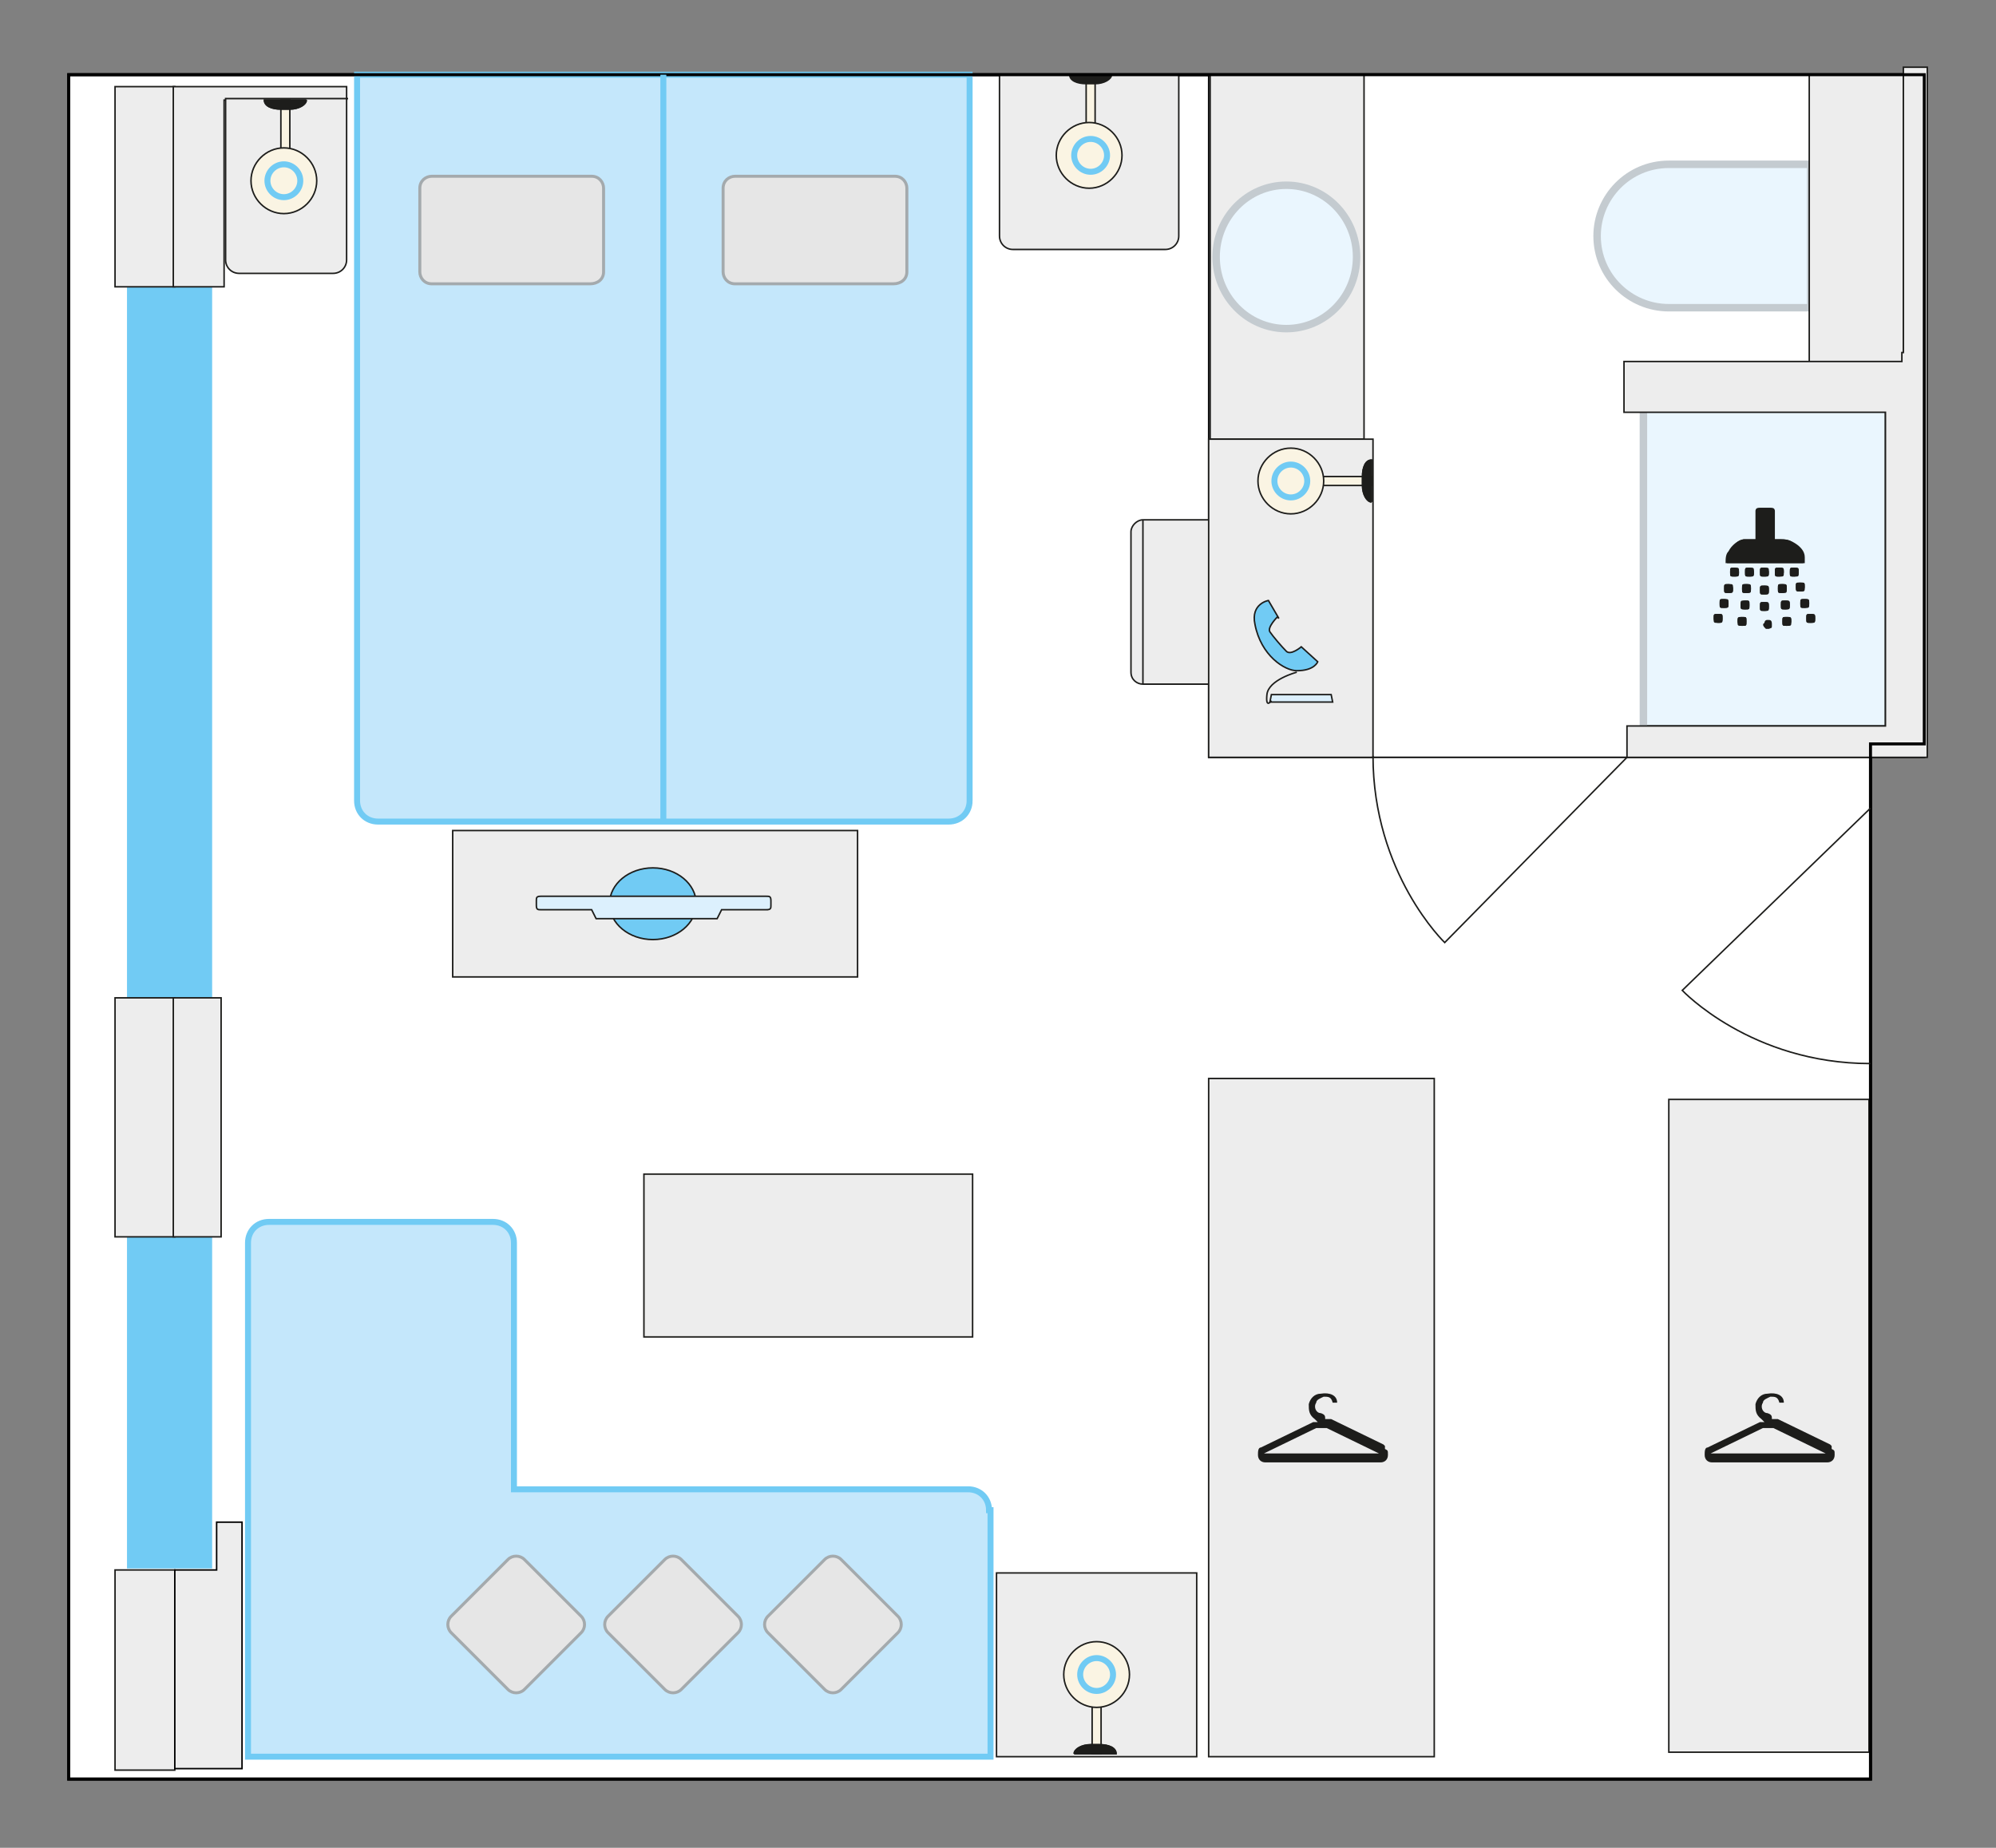 <?xml version="1.0" encoding="UTF-8"?>
<svg xmlns="http://www.w3.org/2000/svg" version="1.1" viewBox="0 0 133.6 123.7">
  <rect x="0" y="0" width="133.6" height="123.7" fill="#808080" stroke="none"/>
  <defs>
    <style>
      .cls-1, .cls-2, .cls-3, .cls-4, .cls-5, .cls-6, .cls-7, .cls-8, .cls-9, .cls-10, .cls-11, .cls-12, .cls-13 {
        stroke-width: .1px;
      }

      .cls-1, .cls-2, .cls-4, .cls-5, .cls-6, .cls-7, .cls-8, .cls-9, .cls-10, .cls-11, .cls-13 {
        stroke: #1d1d1b;
      }

      .cls-1, .cls-14, .cls-4, .cls-5, .cls-6, .cls-7, .cls-15, .cls-8, .cls-9, .cls-10, .cls-11, .cls-12, .cls-13 {
        stroke-miterlimit: 3.9;
      }

      .cls-1, .cls-16, .cls-5, .cls-6, .cls-11 {
        fill-rule: evenodd;
      }

      .cls-1, .cls-17 {
        fill: #1d1d1b;
      }

      .cls-2, .cls-18, .cls-19, .cls-10, .cls-20 {
        fill: none;
      }

      .cls-18, .cls-19, .cls-3, .cls-16, .cls-21, .cls-22, .cls-23 {
        stroke-miterlimit: 10;
      }

      .cls-18, .cls-16, .cls-22 {
        stroke: #c4cbd0;
        stroke-width: .5px;
      }

      .cls-19, .cls-3, .cls-12, .cls-23 {
        stroke: #000;
      }

      .cls-19, .cls-21, .cls-23 {
        stroke-width: .2px;
      }

      .cls-14, .cls-7 {
        fill: #faf4e3;
      }

      .cls-14, .cls-15, .cls-20 {
        stroke: #71cbf4;
        stroke-width: .4px;
      }

      .cls-24, .cls-5, .cls-9 {
        fill: #71cbf4;
      }

      .cls-3, .cls-23 {
        fill: #fff;
      }

      .cls-16, .cls-8, .cls-22 {
        fill: #eaf6fe;
      }

      .cls-4 {
        fill: #ffd500;
      }

      .cls-6, .cls-12, .cls-13 {
        fill: #ededed;
      }

      .cls-15 {
        fill: #c4e7fb;
      }

      .cls-21 {
        fill: #e6e6e6;
        stroke: #a4aaad;
      }

      .cls-11 {
        fill: #dcf0fd;
      }
    </style>
  </defs>
  <g>
    <g id="Ebene_1">
      <g id="Ebene_1-2" data-name="Ebene_1">
        <polygon class="cls-23" points="128.8 5 128.8 49.8 125.2 49.8 125.2 119.1 4.6 119.1 4.6 5 128.8 5"></polygon>
        <rect class="cls-3" x="80.9" y="5" width="47.9" height="45.7"></rect>
        <path class="cls-15" d="M66.3,101.1v16.5H16.6v-34.4c0-.8.6-1.4,1.4-1.4h15c.8,0,1.4.6,1.4,1.4v16.5h30.4c.8,0,1.4.6,1.4,1.4h0Z"></path>
        <rect class="cls-13" x="43.1" y="78.6" width="22" height="10.9"></rect>
        <rect class="cls-13" x="30.3" y="55.6" width="27.1" height="9.8"></rect>
        <path class="cls-16" d="M121.2,20.6h-9.5c-2.6,0-4.8-2.1-4.8-4.8h0c0-2.6,2.1-4.8,4.8-4.8h9.5v9.6Z"></path>
        <g>
          <rect class="cls-13" x="66.7" y="105.3" width="13.4" height="12.3"></rect>
          <g>
            <rect class="cls-7" x="73.1" y="113.8" width=".6" height="3.6"></rect>
            <path class="cls-10" d="M71.9,117.4c0-.3.5-.6,1.1-.6h.6c.6,0,1.1.2,1.1.6,0,0-2.8,0-2.8,0Z"></path>
            <path class="cls-1" d="M71.9,117.4c0-.3.5-.6,1.1-.6h.6c.6,0,1.1.2,1.1.6,0,0-2.8,0-2.8,0Z"></path>
            <g>
              <path class="cls-7" d="M75.6,112.1c0,1.2-1,2.2-2.2,2.2s-2.2-1-2.2-2.2,1-2.2,2.2-2.2,2.2,1,2.2,2.2Z"></path>
              <path class="cls-4" d="M73.4,112.1"></path>
            </g>
            <g>
              <path class="cls-14" d="M74.5,112.1c0,.6-.5,1.1-1.1,1.1s-1.1-.5-1.1-1.1.5-1.1,1.1-1.1,1.1.5,1.1,1.1Z"></path>
              <path class="cls-4" d="M73.4,112.1"></path>
            </g>
          </g>
        </g>
        <rect class="cls-13" x="81" y="5" width="10.3" height="24.4"></rect>
        <ellipse class="cls-22" cx="86.1" cy="17.2" rx="4.7" ry="4.8"></ellipse>
        <rect class="cls-13" x="121.1" y="5" width="6.3" height="21.1"></rect>
        <polygon class="cls-13" points="96 72.2 96 117.6 80.9 117.6 80.9 75.1 80.9 72.2 96 72.2"></polygon>
        <rect class="cls-13" x="111.7" y="73.6" width="13.4" height="43.7"></rect>
        <rect class="cls-8" x="110" y="27.5" width="16.2" height="21.1"></rect>
        <line class="cls-18" x1="110" y1="48.6" x2="110" y2="27.5"></line>
        <g>
          <path class="cls-6" d="M81.3,45.8h-4.8c-.4,0-.8-.3-.8-.8v-9.4c0-.4.4-.8.8-.8h4.8s0,11,0,11Z"></path>
          <line class="cls-10" x1="76.5" y1="45.8" x2="76.5" y2="34.8"></line>
        </g>
        <rect class="cls-13" x="80.9" y="29.4" width="11" height="21.3"></rect>
        <g>
          <rect class="cls-7" x="88.2" y="31.9" width="3.6" height=".6"></rect>
          <path class="cls-10" d="M91.8,33.6c-.3,0-.6-.5-.6-1.1v-.6c0-.6.2-1.1.6-1.1v2.8Z"></path>
          <path class="cls-1" d="M91.8,33.6c-.3,0-.6-.5-.6-1.1v-.6c0-.6.2-1.1.6-1.1v2.8Z"></path>
          <g>
            <path class="cls-7" d="M86.4,30c1.2,0,2.2,1,2.2,2.2s-1,2.2-2.2,2.2-2.2-1-2.2-2.2,1-2.2,2.2-2.2Z"></path>
            <path class="cls-4" d="M86.4,32.2"></path>
          </g>
          <g>
            <path class="cls-14" d="M86.4,31.1c.6,0,1.1.5,1.1,1.1s-.5,1.1-1.1,1.1-1.1-.5-1.1-1.1.5-1.1,1.1-1.1Z"></path>
            <path class="cls-4" d="M86.4,32.2"></path>
          </g>
        </g>
        <polygon class="cls-13" points="127.4 23.6 127.3 23.6 127.3 24.2 108.7 24.2 108.7 27.6 126.2 27.6 126.2 48.6 108.9 48.6 108.9 50.7 129 50.7 129 4.5 127.4 4.5 127.4 23.6"></polygon>
        <rect class="cls-24" x="8.5" y="82.8" width="5.7" height="22.2"></rect>
        <rect class="cls-24" x="8.5" y="19.2" width="5.7" height="47.6"></rect>
        <rect class="cls-13" x="7.7" y="105.1" width="4" height="13.4"></rect>
        <rect class="cls-13" x="7.7" y="66.8" width="4" height="16"></rect>
        <rect class="cls-13" x="7.7" y="5.8" width="4" height="13.4"></rect>
        <polygon class="cls-12" points="14.5 105.1 11.7 105.1 11.7 118.4 16.2 118.4 16.2 101.9 14.5 101.9 14.5 105.1"></polygon>
        <rect class="cls-13" x="11.6" y="66.8" width="3.2" height="16"></rect>
        <polygon class="cls-13" points="11.6 5.8 11.6 19.2 15 19.2 15 6.7 23.2 6.7 23.2 5.8 11.6 5.8"></polygon>
        <path class="cls-6" d="M23.2,6.6v10.8c0,.5-.4.9-.9.9h-6.3c-.5,0-.9-.4-.9-.9V6.6h8.2-.1Z"></path>
        <g>
          <rect class="cls-7" x="18.8" y="6.7" width=".6" height="3.6"></rect>
          <path class="cls-10" d="M20.5,6.7c0,.3-.5.6-1.1.6h-.6c-.6,0-1.1-.2-1.1-.6h2.8Z"></path>
          <path class="cls-1" d="M20.5,6.7c0,.3-.5.6-1.1.6h-.6c-.6,0-1.1-.2-1.1-.6h2.8Z"></path>
          <g>
            <path class="cls-7" d="M16.8,12.1c0-1.2,1-2.2,2.2-2.2s2.2,1,2.2,2.2-1,2.2-2.2,2.2-2.2-1-2.2-2.2Z"></path>
            <path class="cls-4" d="M19,12.1"></path>
          </g>
          <g>
            <path class="cls-14" d="M17.9,12.1c0-.6.5-1.1,1.1-1.1s1.1.5,1.1,1.1-.5,1.1-1.1,1.1-1.1-.5-1.1-1.1Z"></path>
            <path class="cls-4" d="M19,12.1"></path>
          </g>
        </g>
        <path class="cls-15" d="M64.9,53.6V5H23.9v48.6c0,.8.6,1.4,1.4,1.4h38.2c.8,0,1.4-.6,1.4-1.4Z"></path>
        <g>
          <path class="cls-6" d="M78.9,5v10.8c0,.5-.4.9-.9.9h-10.2c-.5,0-.9-.4-.9-.9V5h12Z"></path>
          <g>
            <rect class="cls-7" x="72.7" y="5" width=".6" height="3.6"></rect>
            <path class="cls-1" d="M74.4,5c0,.3-.5.6-1.1.6h-.6c-.6,0-1.1-.2-1.1-.6,0,0,2.8,0,2.8,0Z"></path>
            <g>
              <path class="cls-7" d="M70.7,10.4c0-1.2,1-2.2,2.2-2.2s2.2,1,2.2,2.2-1,2.2-2.2,2.2-2.2-1-2.2-2.2Z"></path>
              <path class="cls-4" d="M73,10.4"></path>
            </g>
            <g>
              <path class="cls-14" d="M71.9,10.4c0-.6.5-1.1,1.1-1.1s1.1.5,1.1,1.1-.5,1.1-1.1,1.1-1.1-.5-1.1-1.1Z"></path>
              <path class="cls-4" d="M72.9,10.4"></path>
            </g>
          </g>
        </g>
        <g>
          <path class="cls-21" d="M29,11.8h10.6c.5,0,.8.4.8.8v5.6c0,.5-.4.8-.9.8h-10.6c-.5,0-.8-.4-.8-.8v-5.6c0-.5.4-.8.8-.8h.1Z"></path>
          <path class="cls-21" d="M37.2,15.7"></path>
        </g>
        <g>
          <path class="cls-21" d="M49.3,11.8h10.6c.5,0,.8.4.8.8v5.6c0,.5-.4.8-.9.8h-10.6c-.5,0-.8-.4-.8-.8v-5.6c0-.5.4-.8.8-.8h.1Z"></path>
          <path class="cls-21" d="M56.6,15.7"></path>
        </g>
        <g>
          <path class="cls-17" d="M120.8,37.7h0v-.4c0-.4-.3-.7-.6-.9s-.6-.3-1-.3h-.4v-1.9s0-.2-.2-.2h-.8s-.2,0-.2.2v1.9h-.8c-.5,0-.8.4-1,.8-.2.3-.2.5-.2.8h5.3-.1ZM118.4,40.6c0-.2,0-.3-.3-.3s-.3,0-.3.3,0,.3.3.3.3,0,.3-.3ZM116.5,40.5c0,.2,0,.3.3.3s.3,0,.3-.3,0-.3-.3-.3-.3,0-.3.3ZM116,39.4c0,0,0-.3-.3-.3s-.3,0-.3.3,0,.3.3.3.3,0,.3-.3ZM118.4,39.5c0-.2,0-.3-.3-.3s-.3,0-.3.3,0,.3.3.3.3,0,.3-.3ZM117.2,39.4c0-.2,0-.3-.3-.3s-.3,0-.3.3,0,.3.3.3.3,0,.3-.3ZM121.1,40.4c0-.2,0-.3-.3-.3s-.3,0-.3.3,0,.3.3.3.3,0,.3-.3ZM116.3,41.6c0,0,0,.3.3.3s.3,0,.3-.3,0-.3-.3-.3-.3,0-.3.3ZM120.4,38.3c0-.2,0-.3-.3-.3s-.3,0-.3.3,0,.3.3.3.3,0,.3-.3ZM119.8,40.5c0-.2,0-.3-.3-.3s-.3,0-.3.3,0,.3.3.3.3,0,.3-.3ZM119.9,41.6c0-.2,0-.3-.3-.3s-.3,0-.3.3,0,.3.3.3.3,0,.3-.3ZM119.4,38.3c0-.2,0-.3-.3-.3s-.3,0-.3.3,0,.3.3.3.3,0,.3-.3ZM119.6,39.4c0-.2,0-.3-.3-.3s-.3,0-.3.3,0,.3.3.3.3,0,.3-.3ZM121.5,41.4c0-.2,0-.3-.3-.3s-.3,0-.3.3,0,.3.3.3.3,0,.3-.3ZM120.5,39.6c0,0,.3,0,.3-.3s0-.3-.3-.3-.3,0-.3.3,0,.3.3.3ZM117.4,38.3c0,0,0-.3-.3-.3s-.3,0-.3.3,0,.3.3.3.3,0,.3-.3ZM115,41.7c.2,0,.3,0,.3-.3s0-.3-.3-.3-.3,0-.3.3,0,.3.3.3ZM115.7,40.4c0,0,0-.3-.3-.3s-.3,0-.3.3,0,.3.3.3.3,0,.3-.3ZM116.4,38.3c0,0,0-.3-.3-.3s-.3,0-.3.3,0,.3.3.3.3,0,.3-.3ZM118.4,38.3c0,0,0-.3-.3-.3s-.3,0-.3.3,0,.3.3.3.3,0,.3-.3Z"></path>
          <path class="cls-17" d="M120.8,37.7h-5.3c0-.3,0-.6.2-.8.2-.4.6-.7,1-.8h.8v-1.9s0-.2.2-.2h.8s.2,0,.2.2v1.9h.4c.4,0,.7,0,1,.3s.5.5.6.9v.4h.1Z"></path>
          <g>
            <path class="cls-17" d="M118.1,42h0c0,0-.2-.2,0-.3,0,0,0-.2.2-.2.2,0,.3,0,.3.3s0,.2-.2.3h-.2Z"></path>
            <path class="cls-17" d="M118.4,40.6c0,.2,0,.3-.3.3s-.3,0-.3-.3,0-.3.3-.3.3,0,.3.3Z"></path>
            <path class="cls-17" d="M116.5,40.5c0,0,0-.3.3-.3s.3,0,.3.3,0,.3-.3.3-.3,0-.3-.3Z"></path>
            <path class="cls-17" d="M116,39.4c0,.2,0,.3-.3.3s-.3,0-.3-.3,0-.3.3-.3.3,0,.3.3Z"></path>
            <path class="cls-17" d="M118.4,39.5c0,.2,0,.3-.3.3s-.3,0-.3-.3,0-.3.3-.3.3,0,.3.3Z"></path>
            <path class="cls-17" d="M117.2,39.4c0,.2,0,.3-.3.3s-.3,0-.3-.3,0-.3.3-.3.3,0,.3.3Z"></path>
            <path class="cls-17" d="M121.1,40.4c0,0,0,.3-.3.3s-.3,0-.3-.3,0-.3.3-.3.3,0,.3.3Z"></path>
            <path class="cls-17" d="M116.3,41.6c0-.2,0-.3.3-.3s.3,0,.3.3,0,.3-.3.3-.3,0-.3-.3Z"></path>
            <path class="cls-17" d="M120.4,38.3c0,0,0,.3-.3.3s-.3,0-.3-.3,0-.3.3-.3.3,0,.3.3Z"></path>
            <path class="cls-17" d="M119.8,40.5c0,.2,0,.3-.3.3s-.3,0-.3-.3,0-.3.3-.3.3,0,.3.3Z"></path>
            <path class="cls-17" d="M119.9,41.6c0,0,0,.3-.3.3s-.3,0-.3-.3,0-.3.3-.3.3,0,.3.3Z"></path>
            <path class="cls-17" d="M119.4,38.3c0,0,0,.3-.3.3s-.3,0-.3-.3,0-.3.3-.3.3,0,.3.3Z"></path>
            <path class="cls-17" d="M119.6,39.4c0,0,0,.3-.3.3s-.3,0-.3-.3,0-.3.3-.3.3,0,.3.3Z"></path>
            <path class="cls-17" d="M121.5,41.4c0,.2,0,.3-.3.3s-.3,0-.3-.3,0-.3.3-.3.3,0,.3.3Z"></path>
            <path class="cls-17" d="M120.5,39.6c-.2,0-.3,0-.3-.3s0-.3.3-.3.3,0,.3.3,0,.3-.3.3Z"></path>
            <path class="cls-17" d="M117.4,38.3c0,.2,0,.3-.3.3s-.3,0-.3-.3,0-.3.3-.3.3,0,.3.3Z"></path>
            <path class="cls-17" d="M115,41.7c0,0-.3,0-.3-.3s0-.3.3-.3.3,0,.3.3,0,.3-.3.3Z"></path>
            <path class="cls-17" d="M115.7,40.4c0,.2,0,.3-.3.3s-.3,0-.3-.3,0-.3.3-.3.3,0,.3.3Z"></path>
            <path class="cls-17" d="M116.4,38.3c0,.2,0,.3-.3.3s-.3,0-.3-.3,0-.3.3-.3.3,0,.3.3Z"></path>
            <path class="cls-17" d="M118.4,38.3c0,.2,0,.3-.3.3s-.3,0-.3-.3,0-.3.3-.3.3,0,.3.3Z"></path>
          </g>
        </g>
        <g id="SZ1UpP.tif">
          <path class="cls-17" d="M122.5,96.7h0l-3.5-1.7s-.2,0-.4,0c0-.2,0-.3-.3-.4-.3,0-.5-.4-.3-.7,0-.2.3-.3.5-.4.3,0,.5,0,.6.4h0c0,0,.3,0,.3,0h0c0-.5-.5-.7-1.1-.6-.4,0-.7.3-.8.7,0,.4,0,.7.4,1l.2.2c-.2,0-.3,0-.3,0l-3.5,1.7h0c-.2,0-.2.3-.2.5,0,.3.2.5.5.5h7.7c.3,0,.5-.2.5-.5s0-.3-.2-.4v-.2ZM122.2,97.3h-7.7l3.5-1.7h0s.2,0,.3,0h.4l3.5,1.7h0Z"></path>
        </g>
        <g id="SZ1UpP.tif-2">
          <path class="cls-17" d="M92.6,96.7h0l-3.5-1.7s-.2,0-.4,0c0-.2,0-.3-.3-.4-.3,0-.5-.4-.3-.7,0-.2.3-.3.5-.4.3,0,.5,0,.6.4h0c0,0,.3,0,.3,0h0c0-.5-.5-.7-1.1-.6-.4,0-.7.3-.8.7,0,.4,0,.7.4,1l.2.2c-.2,0-.3,0-.3,0l-3.5,1.7h0c-.2,0-.2.3-.2.5,0,.3.2.5.5.5h7.7c.3,0,.5-.2.5-.5s0-.3-.2-.4v-.2ZM92.3,97.3h-7.7l3.5-1.7h0s.2,0,.3,0h.4l3.5,1.7h0Z"></path>
        </g>
        <polygon class="cls-19" points="128.8 5 128.8 49.8 125.2 49.8 125.2 119.1 4.6 119.1 4.6 5 128.8 5"></polygon>
        <line class="cls-20" x1="44.4" y1="55.1" x2="44.4" y2="5"></line>
        <g>
          <ellipse class="cls-9" cx="43.7" cy="60.5" rx="2.9" ry="2.4"></ellipse>
          <path class="cls-11" d="M51.4,60.9h-3.1l-.3.6h-8.1l-.3-.6h-3.4c-.2,0-.3,0-.3-.3v-.3c0-.2,0-.3.3-.3h15.1c.2,0,.3,0,.3.3v.3c0,.2,0,.3-.3.3h0Z"></path>
        </g>
        <g>
          <path class="cls-5" d="M85.6,41.4l-.7-1.2s-1.2.2-.9,1.6c.4,2.1,2,3.1,2.8,3.1,1.2,0,1.4-.6,1.4-.6l-1.1-1s-.7.6-1,.3-.9-1-1.1-1.3.5-1,.5-1h0Z"></path>
          <polygon class="cls-11" points="89.2 47 85 47 85.1 46.5 89.1 46.5 89.2 47"></polygon>
          <path class="cls-10" d="M86.8,45s-1.9.5-2,1.5.3.4.3.4"></path>
        </g>
        <path class="cls-2" d="M125.2,54.1l-12.6,12.2s4.6,4.9,12.6,4.9"></path>
        <g>
          <g>
            <path class="cls-21" d="M35.1,104.4l3.8,3.8c.3.3.3.8,0,1.1l-3.8,3.8c-.3.3-.8.3-1.1,0l-3.8-3.8c-.3-.3-.3-.8,0-1.1l3.8-3.8c.3-.3.8-.3,1.1,0h0Z"></path>
            <path class="cls-21" d="M34.5,108.7"></path>
          </g>
          <g>
            <path class="cls-21" d="M45.6,104.4l3.8,3.8c.3.3.3.8,0,1.1l-3.8,3.8c-.3.3-.8.3-1.1,0l-3.8-3.8c-.3-.3-.3-.8,0-1.1l3.8-3.8c.3-.3.8-.3,1.1,0h0Z"></path>
            <path class="cls-21" d="M45,108.7"></path>
          </g>
          <g>
            <path class="cls-21" d="M56.3,104.4l3.8,3.8c.3.3.3.8,0,1.1l-3.8,3.8c-.3.3-.8.3-1.1,0l-3.8-3.8c-.3-.3-.3-.8,0-1.1l3.8-3.8c.3-.3.8-.3,1.1,0h0Z"></path>
            <path class="cls-21" d="M55.7,108.7"></path>
          </g>
        </g>
        <path class="cls-2" d="M108.9,50.7l-12.2,12.4s-4.8-4.6-4.8-12.5"></path>
      </g>
    </g>
  </g>
</svg>

